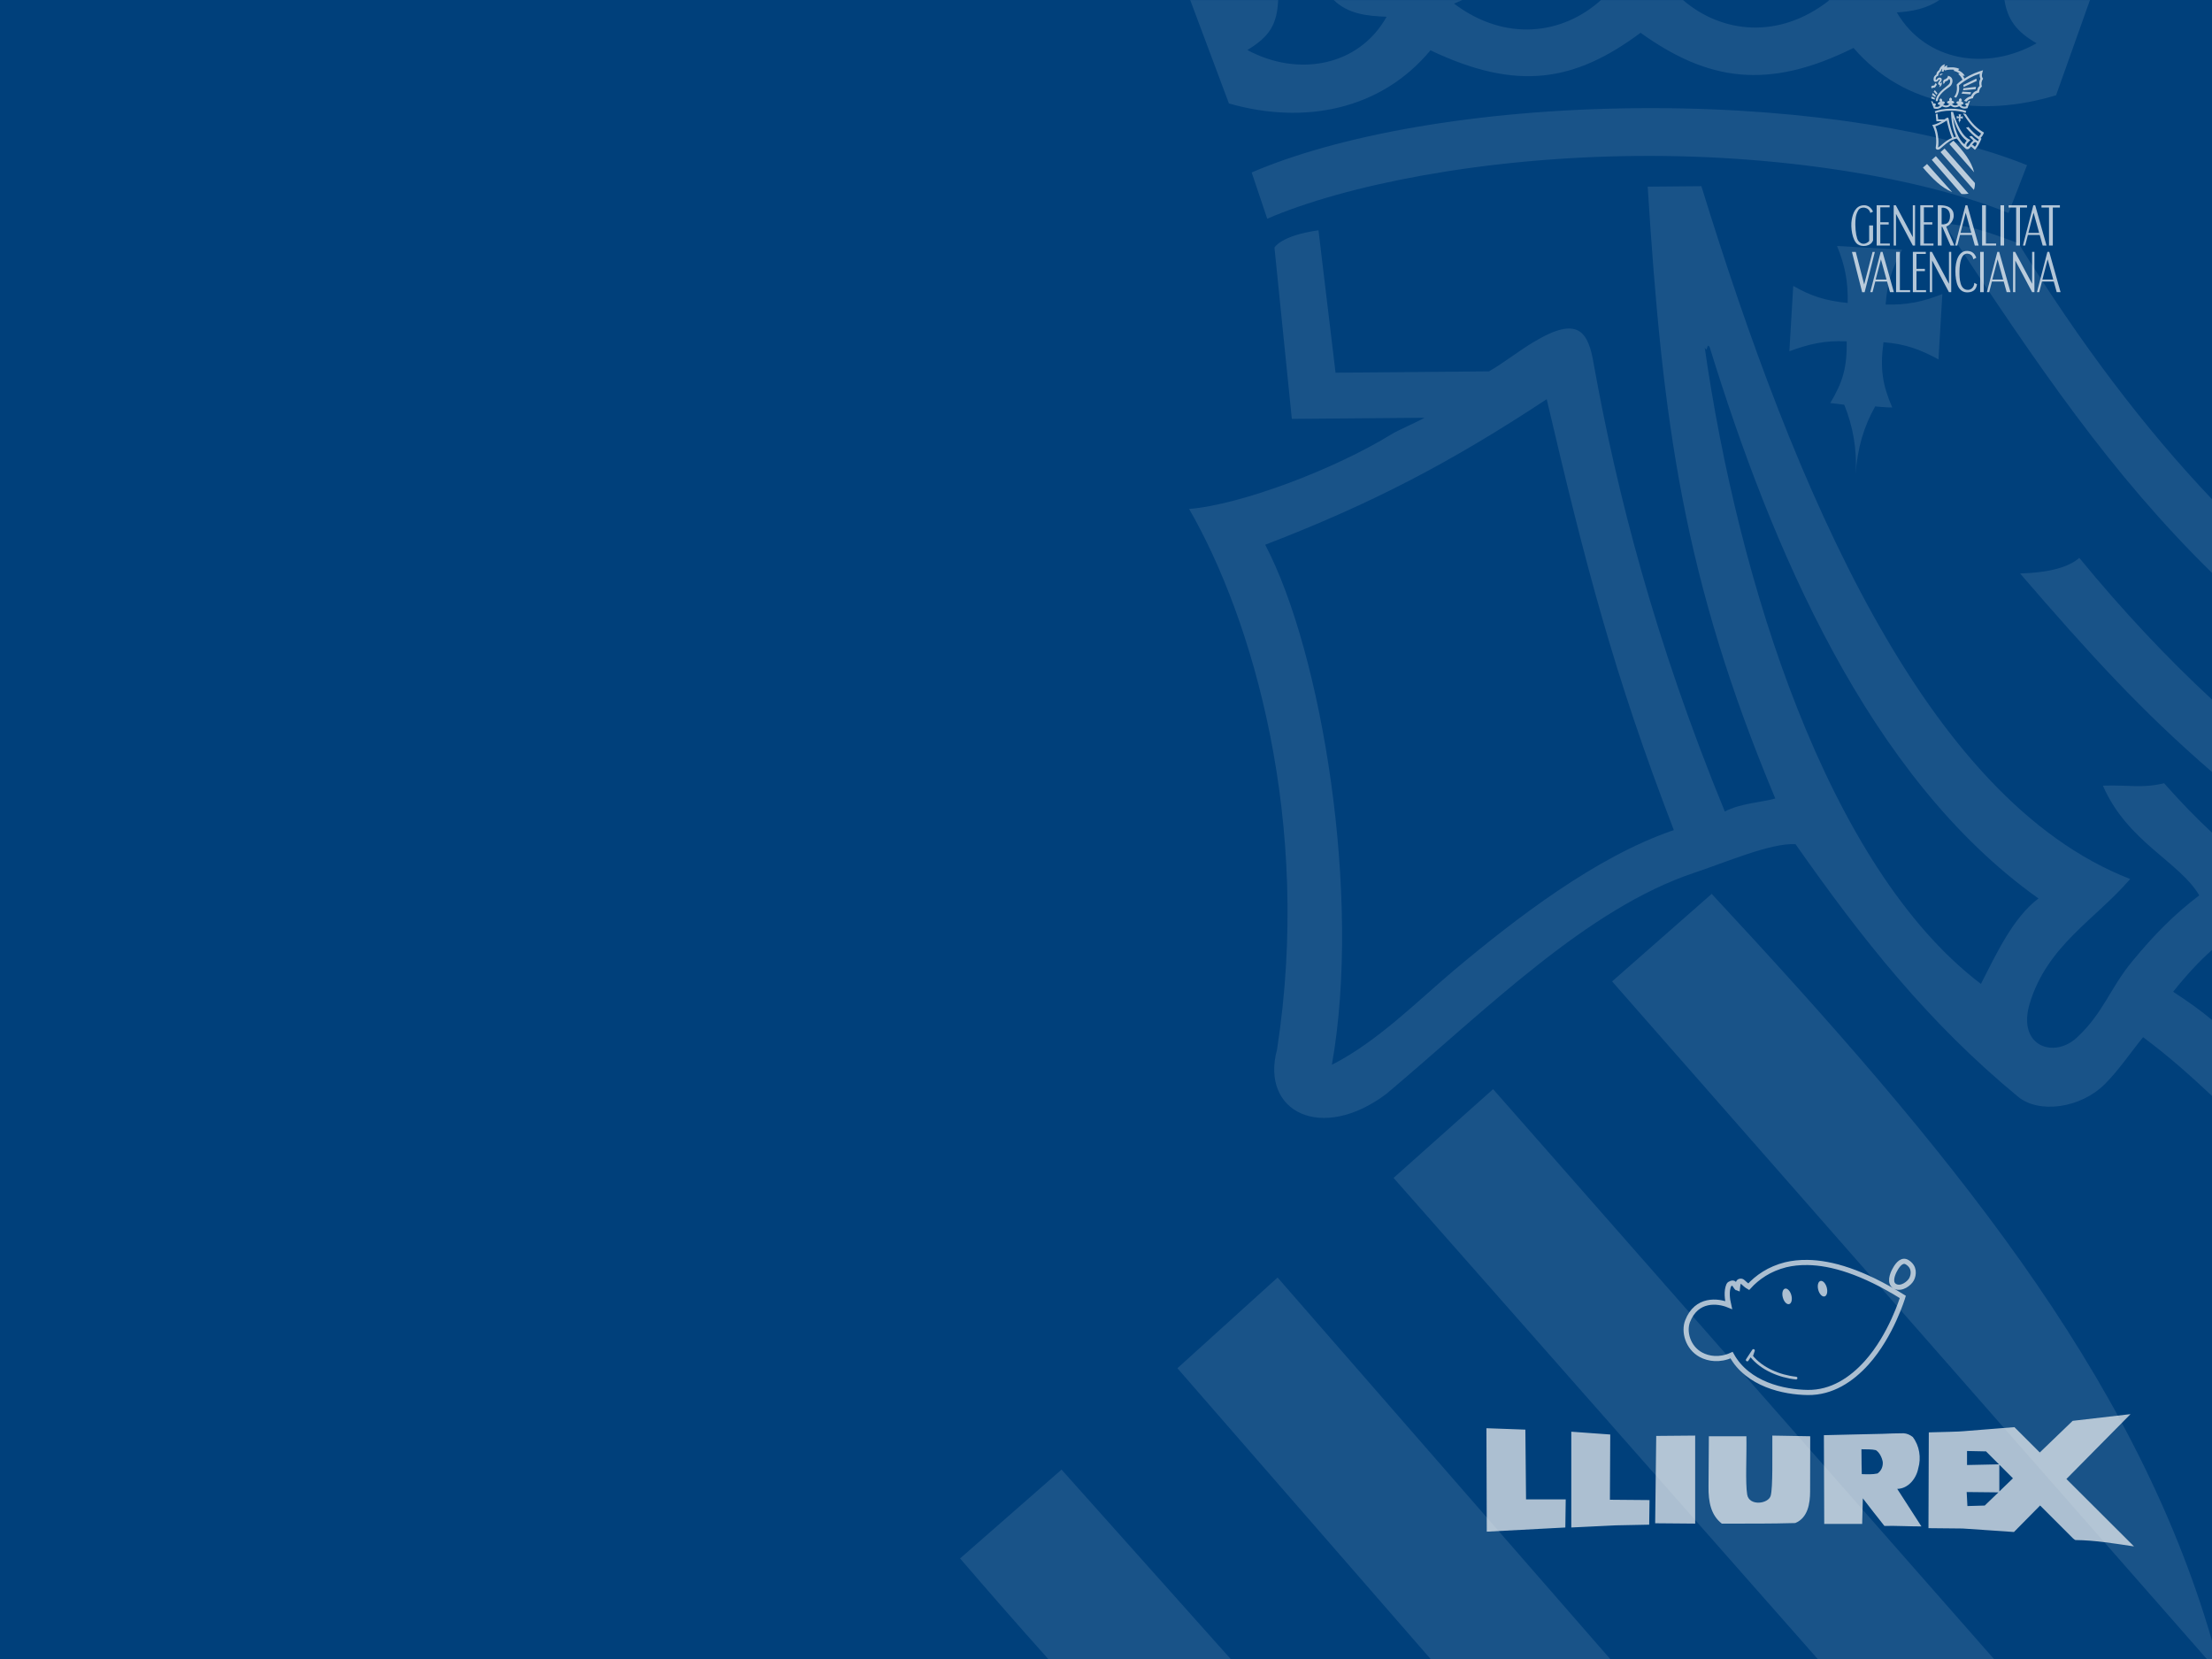 <?xml version="1.0" encoding="UTF-8" standalone="no"?>
<!-- Created with Inkscape (http://www.inkscape.org/) -->

<svg
   xmlns:dc="http://purl.org/dc/elements/1.1/"
   xmlns:cc="http://creativecommons.org/ns#"
   xmlns:rdf="http://www.w3.org/1999/02/22-rdf-syntax-ns#"
   xmlns:svg="http://www.w3.org/2000/svg"
   xmlns="http://www.w3.org/2000/svg"
   xmlns:sodipodi="http://sodipodi.sourceforge.net/DTD/sodipodi-0.dtd"
   xmlns:inkscape="http://www.inkscape.org/namespaces/inkscape"
   width="1024"
   height="768"
   id="svg2"
   version="1.1"
   inkscape:version="0.48.3.1 r9886"
   sodipodi:docname="llx-platinum-gva.svg">
  <rect width="100%" height="100%" fill="#808080" stroke="none"/>
  <defs
     id="defs4">
    <clipPath
       id="clipPath3168"
       clipPathUnits="userSpaceOnUse">
      <path
         id="path3170"
         d="m 451.834,1249.69 707.126,0 0,-1510.795 -707.126,0 0,1510.795 z"
         inkscape:connector-curvature="0" />
    </clipPath>
    <clipPath
       id="clipPath3072"
       clipPathUnits="userSpaceOnUse">
      <path
         id="path3074"
         d="m 871.264,753.336 98.48,0 0,-107.785 -98.48,0 0,107.785 z"
         inkscape:connector-curvature="0" />
    </clipPath>
    <clipPath
       id="clipPath3028"
       clipPathUnits="userSpaceOnUse">
      <path
         id="path3030"
         d="m 826.79,90.786 187.43,0 0,-38.277 -187.43,0 0,38.277 z"
         inkscape:connector-curvature="0" />
    </clipPath>
    <clipPath
       id="clipPath3020"
       clipPathUnits="userSpaceOnUse">
      <path
         id="path3022"
         d="m 0,785.008 1041.008,0 L 1041.008,0 0,0 0,785.008 z"
         inkscape:connector-curvature="0" />
    </clipPath>
  </defs>
  <sodipodi:namedview
     id="base"
     pagecolor="#ffffff"
     bordercolor="#666666"
     borderopacity="1.0"
     inkscape:pageopacity="0.0"
     inkscape:pageshadow="2"
     inkscape:zoom="0.35355339"
     inkscape:cx="391.90361"
     inkscape:cy="346.33737"
     inkscape:document-units="px"
     inkscape:current-layer="layer1"
     showgrid="false"
     inkscape:showpageshadow="false"
     inkscape:window-width="1278"
     inkscape:window-height="962"
     inkscape:window-x="0"
     inkscape:window-y="0"
     inkscape:window-maximized="1" />
  <g
     inkscape:label="Capa 1"
     inkscape:groupmode="layer"
     id="layer1"
     transform="translate(0,-284.362)">
    <g
       id="g3026"
       transform="matrix(1.25,0,0,-1.25,189.37,2700.135)" />
    <g
       id="g3070"
       transform="matrix(1.25,0,0,-1.25,189.37,2700.135)" />
    <g
       id="g3166"
       transform="matrix(1.25,0,0,-1.25,189.37,2700.135)" />
    <path
       inkscape:connector-curvature="0"
       d="m 1205.864,4236.079 c -14.185,-5.428 -16.049,-6.176 -30.205,-11.572 40.394,-48.608 49.472,-110.978 37.751,-177.6 25.698,-29.891 57.828,-52.049 84.396,-71.59 -15.176,-33.199 -32.13,-60.871 -62.035,-82.897 3.999,-4.086 16.26,-6.056 21.823,-8.674 -29.906,-18.291 -59.365,-31.773 -89.15,-38.964 -0.029,-3.689 7.728,-9.305 14.73,-13.072 -33.484,-7.159 -87.705,-6.689 -139.586,8.589 -3.756,-3.706 -8.954,-5.484 -9.046,-12.911 -0.36,0.78 -3.305,1.884 -3.305,2.266 -4.357,9.293 -5.8,16.011 -5.711,26.405 -11.149,0.075 -11.511,-1.778 -26.358,2.075 -0.124,-14.835 2.734,-28.585 5.95,-40.126 0.72,-2.601 -1.865,-2.205 -0.419,-5.189 -11.033,11.248 -15.031,19.421 -22.273,41.726 -18.485,7.588 -32.763,32.921 -36.188,62.621 -14.789,7.529 -27.444,6.145 -35.347,34.406 -1.834,6.69 -4.961,28.98 6.161,25.141 7.815,-2.661 11.42,-11.571 18.394,-18.686 14.729,-14.94 33.992,-19.556 51.969,-7.854 11.21,7.325 11.693,20.672 7.003,37.392 -1.081,4.469 -6.55,14.541 -17.582,25.746 -11.03,11.219 2.376,15.172 6.069,12.909 11.061,-7.485 8.807,-13.027 16.14,-20.526 4.059,37.051 -6.851,63.106 -40.154,78.221 7.395,-7.455 12.443,-23.481 8.626,-34.553 -24.494,3.175 -31.079,-25.349 -9.769,-48.508 22.451,-24.302 9.65,-41.961 -5.379,-22.938 -4.418,5.971 -8.027,14.911 -22.845,22.438 -21.43,10.94 -46.344,8.572 -49.23,-21.436 -4.51,-47.432 21.279,-68.796 39.765,-80.075 -0.212,-22.274 14.395,-48.329 36.609,-59.635 14.485,-40.934 40.154,-78.219 88.306,-89.761 -7.304,11.159 -9.77,26.405 -9.679,37.551 1.11,-1.117 3.364,0.693 4.478,-0.427 10.7,-9.351 22.093,-18.731 38.801,-18.864 -3.576,11.13 -7.303,14.864 -3.425,29.7 77.966,-4.381 119.927,-6.616 178.504,20.716 -7.421,3.781 -14.754,11.248 -18.424,18.688 41.026,18.203 70.966,40.199 97.326,80.736 -10.01,0.105 -21.192,-1.631 -31.231,-1.573 10.94,12.512 18.486,28.024 24.195,42.449 99.669,-66.121 194.496,-98.468 270.058,-120.965 -14.365,52.02 -29.304,85.176 0.754,121.979 -25.61,41.006 -29.065,70.706 -17.494,115.111 -25.819,21.01 -37.812,48.916 -41.21,86.028 -40.786,8.499 -77.725,31.055 -88.395,83.06 -40.788,7.749 -70.751,20.275 -92.785,50.139 -16.739,-3.958 -18.631,-8.029 -35.376,-11.941 29.366,-37.346 56.295,-55.401 100.781,-66.884 14.547,-33.508 37.267,-67.046 89.147,-82.324 3.456,-25.996 10.701,-47.214 35.074,-67.045 -7.812,-37.04 -9.945,-67.43 12.025,-104.689 -11.363,-22.172 -14.579,-47.389 -8.506,-74.456 -96.272,30.465 -199.456,82.897 -302.67,169.059 8.746,62.605 -0.752,120.904 -41.057,180.584 m -237.534,-341.35 7.601,22.172 33.186,-26.23 -0.034,-7.426 -40.754,11.484 z m -54.554,130.241 15.12,25.831 c -18.486,7.59 -11.756,19.38 -25.343,31.731 -14.754,13.115 -20.374,7.22 -30.776,7.322 -3.694,0.043 -12.2,7.529 -15.84,14.953 l -13.284,-27.302 c 9.586,-13.086 15.839,-16.85 33.693,-17.35 11.152,-0.134 14.787,-6.44 18.066,-13.88 3.636,-8.941 3.578,-17.469 18.364,-21.305 m 107.091,11.717 c 0.994,-13.366 -1.353,-27.465 -7.395,-36.286 8.505,-6.014 13.644,-14.585 12.774,-24.981 25.58,-6.515 60.716,-23.511 61.135,-58.005 96.784,21.454 70.241,124.405 28.584,155.898 -42.438,31.879 -73.849,51.8 -109.525,88.075 -31.288,31.773 -66.186,74.72 -66.124,124.799 l -31.171,0.265 c 5.803,-52.741 28.856,-92.954 71.175,-138.93 41.93,-45.227 105.44,-86.191 122.691,-107.849 22.032,-27.244 21.343,-62.49 1.143,-77.5 -10.973,19.011 -31.23,34.009 -55.365,38.271 -6.189,15.63 -10.189,27.172 -27.921,36.244 m 292.778,44.964 c 0.994,-13.381 -0.87,-15.203 -2.886,-30.76 l 188.636,-92.468 4.389,34.449 -190.139,88.779 z m -8.865,46.799 c 5.079,-13.79 4.689,-14.13 7.185,-28.994 l 181.449,-20.865 -4.899,33.421 -183.735,16.438 z m -6.853,19.689 124.525,7.866 -9.409,31.2 -129.724,-10.748 c 8.418,-13.41 9.887,-15.291 14.607,-28.319 m -361.971,25.332 c -5.893,7.838 -9.556,11.219 -13.585,19.409 l -41.269,-45.991 17.284,-20.159 37.57,46.741 z m -23.085,34.699 c -4.747,9.28 -5.857,9.307 -9.072,19.747 l -47.129,-32.626 11.99,-27.907 44.211,40.786 z m -14.182,33.862 c -3.246,10.043 -2.496,10.413 -3.849,22.658 l -48.843,-18.142 4.931,-27.466 47.76,22.951 z m 226.895,-8.586 c 25.038,15.35 23.294,29.434 15.269,45.844 14.516,2.458 31.289,6.397 38.141,23.394 -6.551,17.13 -19.898,20.585 -34.326,23.275 22.481,24.672 59.691,31.774 92.154,6.277 -14.156,-5.808 -25.339,-10.94 -27.381,-29.052 9.499,-16.04 25.849,-16.172 40.727,-16.305 -9.469,-17.351 -7.003,-31.468 20.409,-43.596 23.172,18.747 20.71,33.245 8.205,47.08 14.158,3.91 29.817,10.116 34.776,27.861 -8.326,16.027 -22.093,20.204 -36.909,21.085 16.983,29.142 53.078,34.76 82.235,18.204 -14.549,-8.396 -19.06,-17.276 -19.629,-33.581 14.068,-10.883 24.767,-11.705 41.176,-8.47 -7.963,-20.01 6.374,-36.038 27.925,-34.377 l -38.023,107.13 c -43.731,13.349 -89.086,7.04 -119.145,-27.938 -50.672,25.288 -85.961,19.319 -125.274,-8.94 -38.742,28.907 -72.498,34.73 -123.591,10.338 -29.395,35.492 -74.634,44.021 -118.574,31.391 l -40.004,-107.19 c 21.517,-2.026 35.824,17.529 28.16,35.011 16.68,-5.704 26.753,-2.854 40.938,7.794 -0.21,16.348 -3.849,24.142 -18.244,32.816 29.484,16.026 65.463,9.851 81.905,-19.642 -14.85,-0.574 -28.616,-2.309 -37.301,-18.204 4.66,-17.848 20.196,-26.128 34.265,-30.317 -10.943,-16.247 -15.48,-28.449 7.334,-47.549 27.653,11.629 24.408,26.876 21.22,43.226 14.875,-0.149 31.196,-0.28 40.995,15.57 -1.682,18.188 -12.772,23.481 -26.841,29.54 32.944,24.921 70.004,17.186 92.065,-7.838 -14.52,-2.456 -27.921,-5.705 -34.776,-22.704 6.555,-17.099 22.874,-21.319 37.303,-24.052 -8.297,-16.219 -9.922,-30.29 14.816,-46.08 m -228.458,200.345 9.166,27.335 c 45.502,-19.674 126.688,-36.316 217.696,-37.083 91.014,-0.794 172.528,14.85 218.394,33.73 l 10.881,-28.289 c -49.234,-19.953 -132.944,-34.45 -228.794,-33.642 -95.817,0.809 -177.39,16.35 -227.344,37.949 m 516.821,417.205 c -121.159,-47.185 -197.471,-230.843 -252.268,-409.086 l -31.589,0.263 c 8.748,138.975 20.709,230.84 75.052,361.272 -8.146,2.308 -20.407,2.779 -29.669,7.69 -41.054,-100.496 -63.389,-187.48 -77.091,-264.113 -3.159,-18.895 -8.807,-29.246 -35.41,-13.072 -7.751,4.527 -17.703,12.41 -26.209,17.291 l -90.289,0.779 -10.039,-84.103 c -22.24,3.161 -25.91,10.233 -25.91,10.233 l 10.223,101.145 77.998,-0.646 c -2.229,1.514 -16.653,7.924 -18.879,9.439 -33.961,21.026 -89.116,41.904 -119.564,44.402 37.36,64.93 72.526,185.129 51.726,319.223 -9.889,36.906 26.3,54.931 64.381,26.129 59.361,-50.197 117.884,-109.392 181.21,-130.581 18.096,-6.013 45.059,-17.733 59.451,-16.834 39.133,56.034 78.06,105.391 130.839,149.06 12.352,10.307 36.908,6.883 51.184,-7.47 8.356,-8.408 14.939,-18.436 22.422,-27.611 22.062,16.468 36.67,31.171 56.928,49.917 44.845,-48.961 64.142,-93.998 95.071,-162.852 -4.841,-3.308 -8.209,-5.866 -13.469,-9.16 20.229,-22.439 37.873,-44.831 49.444,-79.412 -98.974,-55.506 -182.952,-140.093 -261.371,-267.364 -20.136,-7.247 -24.976,-9.424 -43.97,-11.864 84.006,127.976 136.755,203.917 261.971,292.577 -5.773,17.468 -17.524,32.039 -32.253,45.86 -48.602,-31.819 -101.407,-81.426 -149.862,-140.754 -5.918,5.28 -17.04,8.69 -34.864,9.234 62.336,72.517 98.315,110.039 185.149,174.584 -1.834,6.678 -7.275,17.47 -11.332,22.689 -37.331,-22.304 -59.058,-39.539 -89.086,-73.414 -13.348,3.104 -19.688,0.926 -36.008,1.427 14.398,33.258 44.995,44.83 56.689,64.782 -14.759,11.261 -26.544,23.23 -39.406,38.919 -13.225,16.04 -16.802,30.171 -32.28,44.771 -13.616,13.086 -35.59,5.499 -28.043,-19.79 10.339,-34.406 38.621,-49.61 59.121,-73.56 m -53.954,11.484 -0.15,0.104 c -14.789,11.248 -24.585,32.449 -33.722,50.356 -90.531,-68.944 -142.977,-238.736 -162.455,-375.741 1.893,3.691 1.08,-3.72 2.973,-0.044 35.799,116.42 92.819,253.631 193.355,325.325 m -215.053,-40.17 c -45.326,15.556 -92.336,51.901 -128.735,82.515 -22.09,18.715 -45.264,42.3 -71.895,55.856 17.644,-99.511 -5.98,-243.602 -39.224,-307.061 62.911,-24.29 109.498,-48.801 165.612,-85.956 22.844,98.085 39.376,162.074 74.78,254.468 l -0.539,0.179 z m 294.281,95.233 c 13.799,-17.511 30.418,-33.42 38.923,-34.48 18.184,-2.366 27.2,6.485 24.379,23.923 -2.107,14.467 -14.609,29.42 -24.856,41.744 -12.778,-12.883 -21.22,-19.821 -38.445,-31.186 M 1252.422,4612.069 c 0.964,-15.232 -1.771,-28.892 -6.701,-41.096 0,0 -4.87,-0.705 -8.207,-1.058 7.336,-12.277 9.859,-20.836 9.679,-36.406 -13.374,-0.631 -22.273,1.675 -33.751,5.866 l 2.283,-38.595 c 10.792,6.22 19.026,8.719 32.041,10.086 0.239,-13.349 -1.683,-22.215 -6.251,-33.656 l 38.26,2.221 c -5.83,10.82 -8.745,19.364 -9.706,32.361 12.982,0.279 21.881,-1.675 33.361,-6.22 l -2.254,38.596 c -10.821,-5.867 -19.416,-9.115 -32.369,-10.116 -2.135,15.6 -0.545,25.246 5.168,38.524 -3.368,0.028 -10.039,-0.662 -10.039,-0.662 -6.582,11.571 -10.549,24.922 -11.512,40.155 m 215.266,709.436 c -42.051,-168.006 -155.123,-305.377 -299.935,-461.731 l -58.581,51.681 358.516,410.05 z m -318.299,287.522 -364.103,-409.303 -59.695,52.461 c 138.923,161.956 266.421,290.669 423.798,356.841 m 135.104,27.745 c 36.426,2.682 62.398,0.594 102.103,-4.574 l -474.203,-545.894 -58.939,53.55 431.039,496.918 z m 178.476,-60.101 c 12.773,-27.973 16.831,-71.714 15.809,-99.517 l -439.606,-502.077 -58.579,52.416 482.376,549.179 z m -481.266,-547.325 481.266,546.576"
       style="opacity:0.1;fill:#ffffff;fill-opacity:1;fill-rule:nonzero;stroke:none"
       id="path3178" />
    <path
       inkscape:connector-curvature="0"
       d="M 1.412096e-6,1052.362 1024,1052.362 l 0,-767.999 -1024,0 0,767.999 z"
       style="fill:#00407b;fill-opacity:1;fill-rule:nonzero;stroke:none"
       id="path3014" />
    <path
       style="opacity:0.1;fill:#ffffff;fill-opacity:1;fill-rule:nonzero;stroke:none"
       d="m 550.981,284.381 17.927,47.873 c 34.578,9.902 70.169,3.228 93.3,-24.598 40.207,19.124 66.772,14.554 97.26,-8.11 30.936,22.155 58.712,26.833 98.588,7.007 23.654,27.422 59.354,32.368 93.768,21.903 l 15.689,-44.076 -39.592,0 c 1.404,8.934 5.474,14.61 14.878,20.017 -22.945,12.98 -51.336,8.564 -64.7,-14.284 7.147,-0.424 13.968,-1.823 19.698,-5.733 l -51.519,0 c 0.159,0.065 0.307,0.131 0.467,0.196 -23.322,18.249 -49.74,15.192 -67.627,-0.196 l -37.969,0 c -17.621,15.958 -44.185,19.63 -68.02,1.666 1.308,-0.561 2.578,-1.104 3.812,-1.666 l -59.512,0 c 6.607,6.452 15.271,7.388 24.469,7.742 -12.939,23.123 -41.253,27.951 -64.454,15.386 10.532,-6.323 13.731,-12.054 14.263,-23.128 l -40.724,0 z m 214.389,50.029 c -2.338,0 -4.676,0.008 -7.033,0.024 -75.402,0.634 -139.594,12.834 -178.904,29.768 l 7.205,21.413 c 35.807,-15.424 99.712,-28.456 171.33,-29.057 71.622,-0.622 135.752,11.634 171.846,26.436 l 8.558,-22.173 C 900.839,345.668 837.845,334.516 765.37,334.411 z m 22.255,36.138 -24.862,0.22 c 6.884,108.957 16.304,180.986 59.069,283.246 -6.41,1.809 -16.074,2.177 -23.362,6.027 -32.306,-78.789 -49.885,-146.995 -60.667,-207.075 -2.486,-14.814 -6.928,-22.921 -27.862,-10.241 -6.1,3.55 -13.938,9.722 -20.632,13.549 l -71.045,0.613 -7.894,-65.93 c -17.501,2.478 -20.386,8.012 -20.386,8.012 l 8.041,79.307 61.381,-0.514 c -1.754,1.187 -13.101,6.211 -14.853,7.399 -26.725,16.485 -70.127,32.856 -94.087,34.815 29.4,50.905 57.067,145.139 40.699,250.269 -7.782,28.935 20.691,43.063 50.659,20.482 46.713,-39.355 92.773,-85.749 142.607,-102.361 14.24,-4.714 35.447,-13.91 46.773,-13.206 30.795,43.931 61.432,82.629 102.965,116.866 9.721,8.081 29.047,5.397 40.281,-5.855 6.576,-6.592 11.768,-14.465 17.657,-21.658 12.371,9.199 21.751,17.729 31.895,27.171 l 0,-35.158 c -5.04,-4.209 -10.435,-8.101 -17.976,-13.059 5.799,-7.332 12.222,-14.297 17.976,-19.331 l 0,-54.317 c -7.137,-6.595 -14.288,-13.987 -22.182,-22.859 -10.504,2.433 -15.487,0.71 -28.329,1.103 11.33,26.074 35.407,35.146 44.609,50.789 -11.614,8.829 -20.888,18.227 -31.01,30.527 -10.407,12.575 -13.223,23.638 -25.403,35.084 -10.715,10.26 -28.023,4.318 -22.083,-15.509 8.136,-26.975 30.395,-38.896 46.527,-57.673 C 890.785,654.286 830.747,510.292 787.626,370.548 z m 112.113,17.077 c 44.277,67.201 77.529,116.093 124.261,161.946 l 0,-34.104 c -31.332,-32.998 -60.967,-72.16 -89.661,-118.556 -15.846,-5.682 -19.654,-7.373 -34.6,-9.286 z m -49.306,10.609 c 3.595,8.97 5.106,15.921 4.918,26.387 -10.242,-1.072 -16.714,-3.037 -25.206,-7.913 l -1.795,30.258 c 9.033,-3.286 16.035,-5.076 26.559,-4.581 0.142,12.207 -1.85,18.917 -7.623,28.543 2.626,0.276 6.468,0.808 6.468,0.808 3.879,9.568 6.021,20.275 5.263,32.218 0.759,-11.942 3.894,-22.386 9.074,-31.458 0,0 5.244,0.536 7.894,0.514 -4.495,-10.41 -5.738,-17.978 -4.058,-30.209 10.193,0.785 16.937,3.338 25.452,7.938 l 1.795,-30.258 c -9.034,3.563 -16.047,5.094 -26.264,4.876 0.756,-10.19 3.06,-16.899 7.648,-25.382 l -30.125,-1.74 z m -59.708,46.183 c 0.173,-0.094 0.415,0.088 0.787,0.809 28.171,91.274 73.058,198.863 152.173,255.071 l -0.123,0.074 c -11.638,8.818 -19.344,25.43 -26.534,39.47 -71.242,-54.052 -112.524,-187.153 -127.852,-294.565 1.117,2.171 1.031,-0.575 1.549,-0.857 z m -74.709,24.745 c 17.976,76.899 30.987,127.043 58.848,199.48 l -0.418,0.147 c -35.669,12.196 -72.649,40.704 -101.293,64.705 -17.383,14.673 -35.628,33.154 -56.585,43.782 13.884,-78.017 -4.702,-190.986 -30.862,-240.738 49.507,-19.043 86.152,-38.246 130.311,-67.375 z m 246.555,73.451 c -4.657,4.14 -13.394,6.801 -27.42,7.228 32.834,38.055 56.379,63.824 88.849,91.876 l 0,-33.516 c -20.773,-19.202 -41.563,-41.353 -61.43,-65.587 z m -170.174,155.551 -46.109,40.523 275.303,313.675 2.41,0 0,-8.502 C 987.881,919.47 901.615,815.649 792.396,698.164 z m -101.194,90.405 -46.085,41.087 196.339,222.706 81.595,0 -231.849,-263.793 z m -99.768,87.196 -46.38,41.993 117.203,134.604 83.144,0 -153.968,-176.597 z m -100.014,88.911 -46.97,41.136 c 13.724,15.941 27.292,31.477 40.797,46.55 l 84.472,0 -78.3,-87.686 z"
       id="path3014-9"
       inkscape:connector-curvature="0" />
    <path
       inkscape:connector-curvature="0"
       d="m 898.839,389.346 -0.008,8.685 -1.781,0 0,-18.653 c 3.41,-0.114 5.135,0.623 5.968,1.416 0.683,0.68 1.42,1.417 1.403,3.512 0,1.679 -1.29,4.134 -3.487,4.927 l 3.79,8.797 -1.78,0 -3.79,-8.685 -0.316,0 z m 0,-1.151 c 1.989,0.208 3.896,-0.434 3.896,-3.889 0,-2.72 -1.894,-4.079 -3.902,-3.757 l 0.008,7.646 z"
       style="opacity:0.7;fill:#ffffff;fill-opacity:1;fill-rule:nonzero;stroke:none"
       id="path3082" />
    <path
       inkscape:connector-curvature="0"
       d="m 912.575,392.178 -2.582,-9.345 -2.426,9.345 4.946,0 0.062,0 z m 0.261,0.945 -5.477,0 -1.269,4.909 -1.042,0 4.833,-18.654 0.852,0 5.247,18.654 -1.781,0 -1.362,-4.909 z"
       style="opacity:0.7;fill:#ffffff;fill-opacity:1;fill-rule:nonzero;stroke:none"
       id="path3086" />
    <path
       inkscape:connector-curvature="0"
       d="m 943.99,392.178 -2.583,-9.345 -2.425,9.345 4.946,0 0.062,0 z m 0.261,0.945 -5.476,0 -1.271,4.909 -1.042,0 4.832,-18.654 0.853,0 5.25,18.654 -1.783,0 -1.362,-4.909 z"
       style="opacity:0.7;fill:#ffffff;fill-opacity:1;fill-rule:nonzero;stroke:none"
       id="path3090" />
    <path
       inkscape:connector-curvature="0"
       d="m 950.494,413.765 -2.58,-9.345 -2.426,9.345 4.945,0 0.06,0 z m 0.262,0.944 -5.476,0 -1.27,4.909 -1.041,0 4.831,-18.653 0.853,0 5.249,18.653 -1.781,0 -1.364,-4.909 z"
       style="opacity:0.7;fill:#ffffff;fill-opacity:1;fill-rule:nonzero;stroke:none"
       id="path3094" />
    <path
       inkscape:connector-curvature="0"
       d="m 927.322,413.765 -2.581,-9.345 -2.425,9.345 4.945,0 0.061,0 z m 0.261,0.944 -5.475,0 -1.27,4.909 -1.043,0 4.832,-18.653 0.854,0 5.248,18.653 -1.781,0 -1.364,-4.909 z"
       style="opacity:0.7;fill:#ffffff;fill-opacity:1;fill-rule:nonzero;stroke:none"
       id="path3098" />
    <path
       inkscape:connector-curvature="0"
       d="m 873.323,413.765 -2.581,-9.345 -2.425,9.345 4.944,0 0.062,0 z m 0.262,0.944 -5.477,0 -1.269,4.909 -1.042,0 4.832,-18.653 0.852,0 5.249,18.653 -1.782,0 -1.362,-4.909 z"
       style="opacity:0.7;fill:#ffffff;fill-opacity:1;fill-rule:nonzero;stroke:none"
       id="path3102" />
    <path
       inkscape:connector-curvature="0"
       d="m 874.769,379.377 -6.005,0 0,18.653 6.101,0 0,-0.925 -4.415,0 0,-8.817 3.884,0 0,-1.038 -3.884,0 0,-6.911 4.319,0 0,-0.962 z"
       style="opacity:0.7;fill:#ffffff;fill-opacity:1;fill-rule:evenodd;stroke:none"
       id="path3106" />
    <path
       inkscape:connector-curvature="0"
       d="m 877.708,398.031 -1.061,0 0,-18.653 0.965,0 7.883,14.782 0,-14.782 1.042,0 0,18.653 -1.042,0 -7.787,-14.67 0,14.67 z"
       style="opacity:0.7;fill:#ffffff;fill-opacity:1;fill-rule:evenodd;stroke:none"
       id="path3110" />
    <path
       inkscape:connector-curvature="0"
       d="m 867.096,395.634 c -1.061,2.925 -5.172,3.133 -7.049,1.868 -2.632,-1.718 -3.409,-7.968 -2.842,-11.31 0.511,-3.133 1.782,-6.587 5.456,-6.815 2.104,-0.114 3.533,1.079 4.434,2.946 l -1.269,0.622 c -0.626,-2.832 -4.396,-3.228 -5.57,-1.247 -1.269,2.096 -1.365,4.192 -1.365,6.59 0,3.342 0.627,6.57 1.365,7.552 1.743,2.323 3.998,1.265 5.039,0.096 l 0,-7.214 1.8,0 0,6.912 z"
       style="opacity:0.7;fill:#ffffff;fill-opacity:1;fill-rule:evenodd;stroke:none"
       id="path3114" />
    <path
       inkscape:connector-curvature="0"
       d="m 917.57,379.377 1.764,0 0,17.728 4.736,0 0,0.925 -6.5,0 0,-18.653 z"
       style="opacity:0.7;fill:#ffffff;fill-opacity:1;fill-rule:evenodd;stroke:none"
       id="path3118" />
    <path
       id="path3120"
       style="opacity:0.7;fill:#ffffff;fill-opacity:1;fill-rule:evenodd;stroke:none"
       d="m 926.078,379.378 1.667,0 0,18.653 -1.667,0 0,-18.653 z"
       inkscape:connector-curvature="0" />
    <path
       inkscape:connector-curvature="0"
       d="m 929.849,379.377 8.527,0 0,1.058 -3.259,0 0,17.595 -1.782,0 0,-17.595 -3.486,0 0,-1.058 z"
       style="opacity:0.7;fill:#ffffff;fill-opacity:1;fill-rule:evenodd;stroke:none"
       id="path3124" />
    <path
       inkscape:connector-curvature="0"
       d="m 894.949,379.377 -5.988,0 0,18.653 6.101,0 0,-0.925 -4.433,0 0,-8.817 3.902,0 0,-1.038 -3.902,0 0,-6.911 4.32,0 0,-0.962 z"
       style="opacity:0.7;fill:#ffffff;fill-opacity:1;fill-rule:evenodd;stroke:none"
       id="path3128" />
    <path
       inkscape:connector-curvature="0"
       d="m 857.32,400.976 4.718,18.654 1.156,0 4.737,-18.654 -1.061,0 -3.884,15.086 -3.903,-15.086 -1.763,0 z"
       style="opacity:0.7;fill:#ffffff;fill-opacity:1;fill-rule:evenodd;stroke:none"
       id="path3132" />
    <path
       inkscape:connector-curvature="0"
       d="m 945.064,379.377 8.527,0 0,1.058 -3.279,0 0,17.595 -1.761,0 0,-17.595 -3.488,0 0,-1.058 z"
       style="opacity:0.7;fill:#ffffff;fill-opacity:1;fill-rule:evenodd;stroke:none"
       id="path3136" />
    <path
       inkscape:connector-curvature="0"
       d="m 911.005,419.712 c -4.435,0.208 -5.799,-4.399 -5.799,-9.949 0,-4.305 1.363,-9.422 5.57,-9.234 2.33,0.115 3.371,1.265 4.112,3.135 l -1.365,0.736 c -0.208,-0.925 -0.643,-2.417 -2.633,-2.606 -3.049,-0.321 -3.715,4.53 -3.79,7.968 -0.08,3.75 0.191,8.798 3.905,8.798 1.781,0 2.935,-1.585 2.935,-3.248 l 1.269,0.624 c -0.227,1.774 -1.155,3.645 -4.204,3.775"
       style="opacity:0.7;fill:#ffffff;fill-opacity:1;fill-rule:evenodd;stroke:none"
       id="path3140" />
    <path
       inkscape:connector-curvature="0"
       d="m 877.752,400.965 1.761,0 0,17.709 4.737,0 0,0.944 -6.498,0 0,-18.652 z"
       style="opacity:0.7;fill:#ffffff;fill-opacity:1;fill-rule:evenodd;stroke:none"
       id="path3144" />
    <path
       inkscape:connector-curvature="0"
       d="m 891.508,400.965 -5.989,0 0,18.652 6.101,0 0,-0.944 -4.432,0 0,-8.798 3.903,0 0,-1.056 -3.903,0 0,-6.911 4.32,0 0,-0.943 z"
       style="opacity:0.7;fill:#ffffff;fill-opacity:1;fill-rule:evenodd;stroke:none"
       id="path3148" />
    <path
       inkscape:connector-curvature="0"
       d="m 894.445,419.618 -1.06,0 0,-18.652 0.965,0 7.883,14.781 0,-14.781 1.043,0 0,18.652 -1.043,0 -7.788,-14.67 0,14.67 z"
       style="opacity:0.7;fill:#ffffff;fill-opacity:1;fill-rule:evenodd;stroke:none"
       id="path3152" />
    <path
       id="path3154"
       style="opacity:0.7;fill:#ffffff;fill-opacity:1;fill-rule:evenodd;stroke:none"
       d="m 916.67,400.965 1.667,0 0,18.652 -1.667,0 0,-18.652 z"
       inkscape:connector-curvature="0" />
    <path
       inkscape:connector-curvature="0"
       d="m 932.946,419.618 -1.044,0 0,-18.652 0.948,0 7.882,14.781 0,-14.781 1.061,0 0,18.652 -1.061,0 -7.787,-14.67 0,14.67 z"
       style="opacity:0.7;fill:#ffffff;fill-opacity:1;fill-rule:evenodd;stroke:none"
       id="path3158" />
    <path
       inkscape:connector-curvature="0"
       d="m 905.545,329.584 c -0.453,-0.172 -0.512,-0.196 -0.965,-0.368 1.291,-1.547 1.581,-3.534 1.206,-5.655 0.821,-0.952 1.848,-1.657 2.697,-2.28 -0.485,-1.057 -1.027,-1.938 -1.982,-2.64 0.128,-0.129 0.519,-0.192 0.697,-0.276 -0.956,-0.582 -1.898,-1.011 -2.85,-1.24 0,-0.118 0.247,-0.297 0.471,-0.417 -1.07,-0.228 -2.803,-0.213 -4.461,0.273 -0.121,-0.118 -0.286,-0.174 -0.289,-0.411 -0.011,0.024 -0.106,0.06 -0.106,0.071 -0.139,0.296 -0.185,0.51 -0.182,0.841 -0.357,0 -0.368,-0.056 -0.843,0.067 -0.008,-0.473 0.088,-0.91 0.191,-1.278 0.023,-0.083 -0.06,-0.07 -0.013,-0.166 -0.353,0.358 -0.48,0.618 -0.712,1.329 -0.59,0.242 -1.047,1.048 -1.157,1.993 -0.472,0.24 -0.876,0.196 -1.129,1.097 -0.059,0.213 -0.158,0.922 0.197,0.8 0.25,-0.084 0.365,-0.368 0.588,-0.595 0.47,-0.476 1.086,-0.622 1.66,-0.25 0.359,0.233 0.374,0.659 0.224,1.191 -0.035,0.142 -0.209,0.463 -0.562,0.82 -0.353,0.356 0.075,0.482 0.194,0.411 0.353,-0.239 0.281,-0.414 0.515,-0.654 0.13,1.18 -0.218,2.009 -1.283,2.49 0.236,-0.237 0.397,-0.747 0.275,-1.1 -0.783,0.101 -0.993,-0.808 -0.313,-1.545 0.718,-0.773 0.309,-1.336 -0.171,-0.73 -0.142,0.19 -0.257,0.475 -0.731,0.715 -0.685,0.348 -1.48,0.272 -1.573,-0.683 -0.145,-1.51 0.68,-2.19 1.271,-2.55 -0.008,-0.71 0.46,-1.539 1.17,-1.899 0.463,-1.303 1.284,-2.49 2.822,-2.858 -0.233,0.356 -0.312,0.841 -0.309,1.196 0.035,-0.035 0.107,0.023 0.144,-0.013 0.341,-0.297 0.705,-0.596 1.239,-0.601 -0.114,0.355 -0.233,0.474 -0.109,0.946 2.492,-0.139 3.832,-0.211 5.705,0.661 -0.237,0.12 -0.472,0.358 -0.589,0.594 1.311,0.58 2.268,1.281 3.11,2.572 -0.32,0 -0.677,-0.052 -0.997,-0.05 0.349,0.399 0.59,0.893 0.773,1.351 3.185,-2.105 6.216,-3.136 8.631,-3.851 -0.459,1.656 -0.936,2.712 0.025,3.884 -0.819,1.305 -0.93,2.251 -0.56,3.665 -0.825,0.669 -1.208,1.558 -1.317,2.739 -1.303,0.27 -2.484,0.989 -2.825,2.645 -1.303,0.247 -2.261,0.645 -2.965,1.596 -0.535,-0.126 -0.596,-0.256 -1.131,-0.38 0.938,-1.19 1.799,-1.764 3.221,-2.131 0.464,-1.065 1.191,-2.134 2.849,-2.621 0.11,-0.828 0.342,-1.503 1.121,-2.135 -0.25,-1.179 -0.319,-2.146 0.384,-3.333 -0.363,-0.706 -0.465,-1.508 -0.272,-2.371 -3.077,0.97 -6.374,2.64 -9.673,5.383 0.279,1.993 -0.024,3.849 -1.312,5.75 m -7.592,-10.869 0.243,0.707 1.06,-0.836 0,-0.236 -1.302,0.366 z m -1.743,4.148 0.483,0.821 c -0.591,0.242 -0.376,0.617 -0.81,1.01 -0.472,0.417 -0.651,0.23 -0.984,0.233 -0.118,0 -0.39,0.24 -0.507,0.476 l -0.425,-0.869 c 0.307,-0.416 0.507,-0.537 1.077,-0.553 0.356,-0.008 0.473,-0.205 0.577,-0.442 0.116,-0.284 0.114,-0.556 0.587,-0.677 m 3.422,0.371 c 0.032,-0.424 -0.043,-0.874 -0.236,-1.154 0.272,-0.192 0.436,-0.465 0.408,-0.796 0.817,-0.208 1.941,-0.749 1.954,-1.847 3.094,0.683 2.246,3.961 0.914,4.965 -1.357,1.015 -2.36,1.649 -3.5,2.804 -1,1.011 -2.116,2.379 -2.114,3.974 l -0.996,0.009 c 0.186,-1.68 0.923,-2.96 2.275,-4.424 1.34,-1.441 3.37,-2.745 3.921,-3.434 0.704,-0.868 0.683,-1.989 0.036,-2.468 -0.35,0.606 -0.997,1.083 -1.77,1.218 -0.198,0.498 -0.326,0.865 -0.892,1.154 m 9.358,1.432 c 0.032,-0.425 -0.028,-0.483 -0.092,-0.979 l 6.029,-2.944 0.141,1.097 -6.077,2.826 z m -0.283,1.491 c 0.162,-0.438 0.15,-0.45 0.229,-0.923 l 5.8,-0.663 -0.156,1.063 -5.872,0.523 z m -0.219,0.627 3.98,0.25 -0.301,0.994 -4.145,-0.342 c 0.269,-0.427 0.316,-0.487 0.466,-0.902 m -11.569,0.806 c -0.188,0.25 -0.305,0.358 -0.434,0.618 l -1.319,-1.465 0.553,-0.642 1.2,1.489 z m -0.738,1.105 c -0.151,0.296 -0.187,0.297 -0.289,0.629 l -1.507,-1.039 0.384,-0.889 1.413,1.299 z m -0.453,1.078 c -0.104,0.32 -0.081,0.332 -0.123,0.722 l -1.561,-0.577 0.157,-0.875 1.527,0.73 z m 7.252,-0.272 c 0.8,0.488 0.744,0.937 0.488,1.459 0.463,0.078 0.999,0.204 1.219,0.745 -0.21,0.546 -0.636,0.656 -1.097,0.742 0.718,0.785 1.907,1.011 2.945,0.2 -0.452,-0.185 -0.81,-0.349 -0.875,-0.926 0.304,-0.511 0.826,-0.514 1.301,-0.519 -0.302,-0.552 -0.223,-1.001 0.653,-1.388 0.74,0.597 0.661,1.058 0.262,1.499 0.453,0.125 0.953,0.321 1.112,0.887 -0.266,0.511 -0.706,0.644 -1.179,0.671 0.543,0.928 1.696,1.106 2.628,0.58 -0.465,-0.268 -0.609,-0.551 -0.628,-1.07 0.45,-0.346 0.792,-0.371 1.316,-0.269 -0.255,-0.636 0.204,-1.148 0.892,-1.094 l -1.215,3.41 c -1.398,0.425 -2.848,0.224 -3.808,-0.89 -1.62,0.806 -2.747,0.615 -4.005,-0.284 -1.237,0.92 -2.316,1.106 -3.949,0.329 -0.939,1.129 -2.385,1.401 -3.79,1 l -1.279,-3.413 c 0.689,-0.065 1.145,0.559 0.9,1.114 0.533,-0.181 0.856,-0.09 1.308,0.249 -0.008,0.52 -0.123,0.768 -0.582,1.045 0.942,0.511 2.092,0.314 2.618,-0.625 -0.475,-0.019 -0.915,-0.074 -1.192,-0.579 0.149,-0.568 0.645,-0.832 1.095,-0.966 -0.349,-0.516 -0.495,-0.906 0.234,-1.514 0.884,0.37 0.78,0.856 0.679,1.377 0.475,-0.008 0.997,-0.009 1.31,0.496 -0.054,0.579 -0.408,0.748 -0.858,0.941 1.053,0.793 2.237,0.547 2.942,-0.25 -0.464,-0.079 -0.892,-0.181 -1.112,-0.723 0.21,-0.544 0.731,-0.679 1.192,-0.765 -0.265,-0.516 -0.317,-0.964 0.474,-1.467 m -7.302,6.379 0.293,0.87 c 1.454,-0.626 4.049,-1.155 6.957,-1.181 2.909,-0.024 5.513,0.473 6.98,1.074 l 0.347,-0.901 c -1.574,-0.635 -4.248,-1.097 -7.313,-1.071 -3.062,0.026 -5.669,0.52 -7.265,1.208 m 16.518,13.284 c -3.873,-1.502 -6.311,-7.35 -8.063,-13.025 l -1.009,0.008 c 0.279,4.426 0.662,7.35 2.399,11.504 -0.261,0.072 -0.653,0.087 -0.948,0.244 -1.312,-3.2 -2.026,-5.969 -2.464,-8.409 -0.101,-0.602 -0.281,-0.931 -1.132,-0.416 -0.248,0.143 -0.566,0.395 -0.837,0.55 l -2.886,0.026 -0.321,-2.678 c -0.711,0.1 -0.828,0.325 -0.828,0.325 l 0.327,3.22 2.494,-0.02 c -0.071,0.048 -0.533,0.252 -0.604,0.3 -1.085,0.669 -2.848,1.335 -3.822,1.414 1.194,2.068 2.319,5.895 1.654,10.164 -0.316,1.175 0.841,1.75 2.058,0.833 1.897,-1.598 3.767,-3.483 5.792,-4.158 0.578,-0.191 1.439,-0.564 1.899,-0.536 1.251,1.784 2.495,3.356 4.182,4.746 0.395,0.328 1.179,0.22 1.636,-0.237 0.268,-0.269 0.478,-0.587 0.717,-0.88 0.705,0.525 1.171,0.993 1.819,1.59 1.433,-1.558 2.05,-2.993 3.039,-5.185 -0.154,-0.106 -0.262,-0.187 -0.43,-0.292 0.646,-0.714 1.21,-1.427 1.58,-2.528 -3.163,-1.767 -5.847,-4.46 -8.353,-8.513 -0.643,-0.23 -0.798,-0.299 -1.406,-0.377 2.685,4.075 4.371,6.492 8.373,9.316 -0.184,0.556 -0.56,1.019 -1.031,1.461 -1.553,-1.014 -3.241,-2.594 -4.789,-4.483 -0.189,0.169 -0.545,0.278 -1.114,0.295 1.993,2.309 3.143,3.504 5.918,5.559 -0.059,0.213 -0.232,0.556 -0.362,0.722 -1.193,-0.71 -1.888,-1.259 -2.848,-2.337 -0.426,0.098 -0.629,0.029 -1.151,0.045 0.46,1.059 1.438,1.428 1.812,2.063 -0.471,0.359 -0.848,0.74 -1.259,1.24 -0.423,0.511 -0.537,0.96 -1.032,1.426 -0.435,0.416 -1.137,0.174 -0.896,-0.631 0.331,-1.096 1.235,-1.579 1.89,-2.342 m -1.724,0.367 -0.008,0 c -0.473,0.359 -0.786,1.033 -1.078,1.603 -2.893,-2.195 -4.569,-7.602 -5.192,-11.964 0.06,0.118 0.035,-0.119 0.095,0 1.144,3.707 2.966,8.076 6.179,10.36 m -6.873,-1.28 c -1.449,0.496 -2.951,1.652 -4.115,2.627 -0.706,0.597 -1.447,1.348 -2.298,1.779 0.564,-3.168 -0.191,-7.756 -1.253,-9.778 2.01,-0.773 3.499,-1.553 5.292,-2.737 0.731,3.123 1.259,5.162 2.39,8.104 l -0.017,0.008 z m 9.405,3.033 c 0.441,-0.559 0.972,-1.064 1.244,-1.099 0.581,-0.075 0.869,0.207 0.779,0.762 -0.068,0.461 -0.467,0.937 -0.795,1.329 -0.408,-0.411 -0.678,-0.631 -1.229,-0.993 m -5.97,-9.727 c 0.031,-0.485 -0.057,-0.92 -0.214,-1.309 0,0 -0.155,-0.023 -0.263,-0.034 0.235,-0.391 0.316,-0.663 0.31,-1.159 -0.428,-0.02 -0.712,0.054 -1.079,0.186 l 0.072,-1.228 c 0.345,0.198 0.608,0.277 1.024,0.321 0.008,-0.425 -0.053,-0.708 -0.2,-1.073 l 1.223,0.071 c -0.186,0.345 -0.279,0.616 -0.31,1.03 0.415,0.009 0.699,-0.053 1.066,-0.197 l -0.072,1.229 c -0.346,-0.187 -0.621,-0.291 -1.035,-0.322 -0.068,0.496 -0.018,0.804 0.165,1.227 -0.107,0 -0.321,-0.022 -0.321,-0.022 -0.21,0.368 -0.337,0.794 -0.368,1.279 m 6.88,22.589 c -1.344,-5.349 -4.958,-9.724 -9.586,-14.702 l -1.873,1.645 11.459,13.057 z m -10.173,9.154 -11.637,-13.032 -1.907,1.67 c 4.439,5.157 8.515,9.255 13.544,11.362 m 4.318,0.884 c 1.164,0.086 1.994,0.019 3.263,-0.146 l -15.155,-17.381 -1.884,1.705 13.776,15.822 z m 5.704,-1.913 c 0.408,-0.892 0.537,-2.284 0.505,-3.169 l -14.05,-15.987 -1.872,1.669 15.417,17.487 z m -15.382,-17.428 15.382,17.404"
       style="opacity:0.7;fill:#ffffff;fill-opacity:1;fill-rule:nonzero;stroke:none"
       id="path3162" />
    <path
       style="opacity:0.7;fill:#f5f5f5;fill-opacity:1;fill-rule:evenodd;stroke:none"
       d="m 986.28,939.008 -26.784,3.101 -15.216,14.643 c -3.919,-3.908 -7.832,-7.817 -11.751,-11.725 -7.525,0.596 -15.039,1.202 -22.563,1.798 -0.296,0.024 -0.589,0.054 -0.886,0.078 -1.528,0.208 -10.707,0.398 -16.18,0.547 -0.054,14.779 -0.102,29.566 -0.156,44.345 5.29,0.05 10.577,0.105 15.867,0.156 l 23.71,1.615 12.115,-12.272 c 5.073,5.073 10.143,10.143 15.216,15.216 0.408,0.364 0.729,0.6 1.094,0.782 9.16,0.083 18.108,1.616 27.149,2.944 -10.435,-10.404 -20.857,-20.809 -31.292,-31.214 l 29.676,-30.015 z m -298.17,6.514 0.156,47.889 36.372,-1.928 0.182,-13.001 -18.369,0 -0.313,-32.308 -18.03,-0.651 z m 39.29,1.615 0,44.345 20.479,-0.99 15.581,-0.313 0.156,-11.386 -18.343,-0.156 0.156,-30.197 -18.03,-1.303 z m 153.749,0.73 c -3.185,0.035 -6.548,0.083 -9.771,0.26 -9.01,0.243 -18.035,0.365 -27.045,0.625 0.054,13.696 0.102,27.392 0.156,41.088 l 17.561,0 c 0.108,-3.951 0.204,-7.903 0.313,-11.855 3.312,4.265 6.588,8.563 9.979,12.767 5.722,-0.108 11.423,0.236 17.144,0.234 -3.735,-5.792 -7.468,-11.586 -11.204,-17.379 5.084,-0.072 8.823,-4.78 9.718,-9.458 1.462,-4.908 0.584,-10.514 -2.553,-14.591 -1.273,-0.956 -2.626,-1.62 -4.299,-1.694 z m -96.402,1.068 -18.03,0.156 -0.495,40.437 18.525,0.156 0,-40.75 z m 35.721,0 c -0.069,9.567 0.289,23.916 -0.756,27.8 -1.045,3.885 -9.988,4.949 -10.891,-0.495 -0.903,-5.444 -0.183,-17.997 -0.365,-26.993 l -17.378,0 c -0.031,7.779 -0.074,16.418 -0.156,23.345 -0.083,6.927 1.061,13.134 6.149,17.092 11.338,0 22.684,0.075 34.001,-0.261 5.808,-2.385 6.878,-8.975 6.878,-14.669 0,-5.694 0.052,-13.44 0.052,-25.507 -5.847,-0.108 -11.688,-0.204 -17.535,-0.313 z m 41.245,6.331 c 2.395,0.056 4.826,-0.047 6.696,0.417 1.649,1.06 2.793,3.343 3.179,5.471 0.148,2.232 -0.734,4.11 -2.423,5.315 -2.322,0.524 -4.879,0.375 -7.295,0.313 -0.086,-0.376 -0.102,-7.677 -0.156,-11.516 z m 48.879,0.808 c 2.931,0.059 5.875,0.123 8.806,0.182 1.998,1.998 3.995,3.995 5.993,5.993 -4.928,0.108 -9.871,0.206 -14.799,0.313 l 0,-6.488 z m 14.955,6.331 c 2.102,2.102 4.203,4.203 6.305,6.305 l -6.305,6.097 0,-12.402 z m -15.112,12.663 c 4.896,0.052 9.799,0.104 14.695,0.156 l -6.331,6.097 -8.025,0.234 -0.339,-6.488 z"
       id="path3214-4"
       inkscape:connector-curvature="0" />
    <g
       id="g6764"
       transform="matrix(0.59,0,0,0.59,352.971,377.774)"
       style="opacity:0.7">
      <g
         style="fill:none;stroke:#f5f5f5"
         transform="matrix(4.035,0,0,4.035,715.267,780.423)"
         inkscape:label="Layer 1"
         id="layer1-7">
        <path
           style="fill:none;stroke:#f5f5f5"
           d="m 44.687,12.621 c -0.919,0.05 -1.6,1.351 -1.86,1.845 -0.32,0.608 -1.073,2.404 0.162,3.026 1.235,0.621 2.76,-0.576 3.188,-1.387 0.455,-0.863 0.652,-2.365 -0.826,-3.291 -0.234,-0.147 -0.452,-0.203 -0.664,-0.192 z m -18.743,0.221 c -1.555,-0.022 -2.965,0.14 -4.236,0.443 -3.217,0.813 -5.535,2.451 -7.202,4.28 -0.369,-0.204 -0.965,-0.746 -1.136,-0.915 -0.209,-0.207 -0.452,-0.219 -0.708,-0.089 -0.257,0.131 -0.354,1.284 -0.354,1.284 -0.108,-0.03 -0.492,-0.649 -0.664,-0.9 -0.172,-0.252 -0.879,0.037 -0.989,0.28 -0.525,1.167 -0.306,2.763 -0.044,3.896 -2.089,-0.857 -6.237,-1.347 -7.984,3.144 -0.778,2 0.014,5.13 2.598,6.523 1.449,0.783 3.615,1.138 5.948,0.074 3.161,5.704 10.169,7.201 14.818,7.261 4.66,0.061 8.506,-2.497 11.453,-5.771 C 42.252,27.009 44.48,19.543 44.48,19.543 36.627,14.666 30.61,12.91 25.944,12.842 z"
           id="path628"
           inkscape:connector-curvature="0" />
      </g>
      <path
         transform="matrix(0.693,-0.186,0.186,0.693,151.451,596.201)"
         d="m 788.214,589.25 c 0,4.832 -2.159,8.75 -4.821,8.75 -2.663,0 -4.821,-3.918 -4.821,-8.75 0,-4.832 2.159,-8.75 4.821,-8.75 2.663,0 4.821,3.918 4.821,8.75 z"
         sodipodi:ry="8.75"
         sodipodi:rx="4.8214288"
         sodipodi:cy="589.25"
         sodipodi:cx="783.39288"
         id="path6741"
         style="fill:#f5f5f5;stroke:none"
         sodipodi:type="arc" />
      <path
         transform="matrix(0.693,-0.186,0.186,0.693,179.247,590.18)"
         d="m 788.214,589.25 c 0,4.832 -2.159,8.75 -4.821,8.75 -2.663,0 -4.821,-3.918 -4.821,-8.75 0,-4.832 2.159,-8.75 4.821,-8.75 2.663,0 4.821,3.918 4.821,8.75 z"
         sodipodi:ry="8.75"
         sodipodi:rx="4.8214288"
         sodipodi:cy="589.25"
         sodipodi:cx="783.39288"
         id="path6741-7"
         style="fill:#f5f5f5;stroke:none"
         sodipodi:type="arc" />
      <path
         sodipodi:nodetypes="cccc"
         inkscape:connector-curvature="0"
         id="path6761"
         d="m 810.964,922.965 c -13.131,-1.401 -27.028,-7.28 -34.97,-17.165 l 1.537,-4.483 -4.868,7.43"
         style="fill:none;stroke:#f5f5f5;stroke-width:2.152;stroke-linecap:round;stroke-linejoin:round;stroke-miterlimit:4;stroke-opacity:1;stroke-dasharray:none" />
    </g>
  </g>
</svg>
